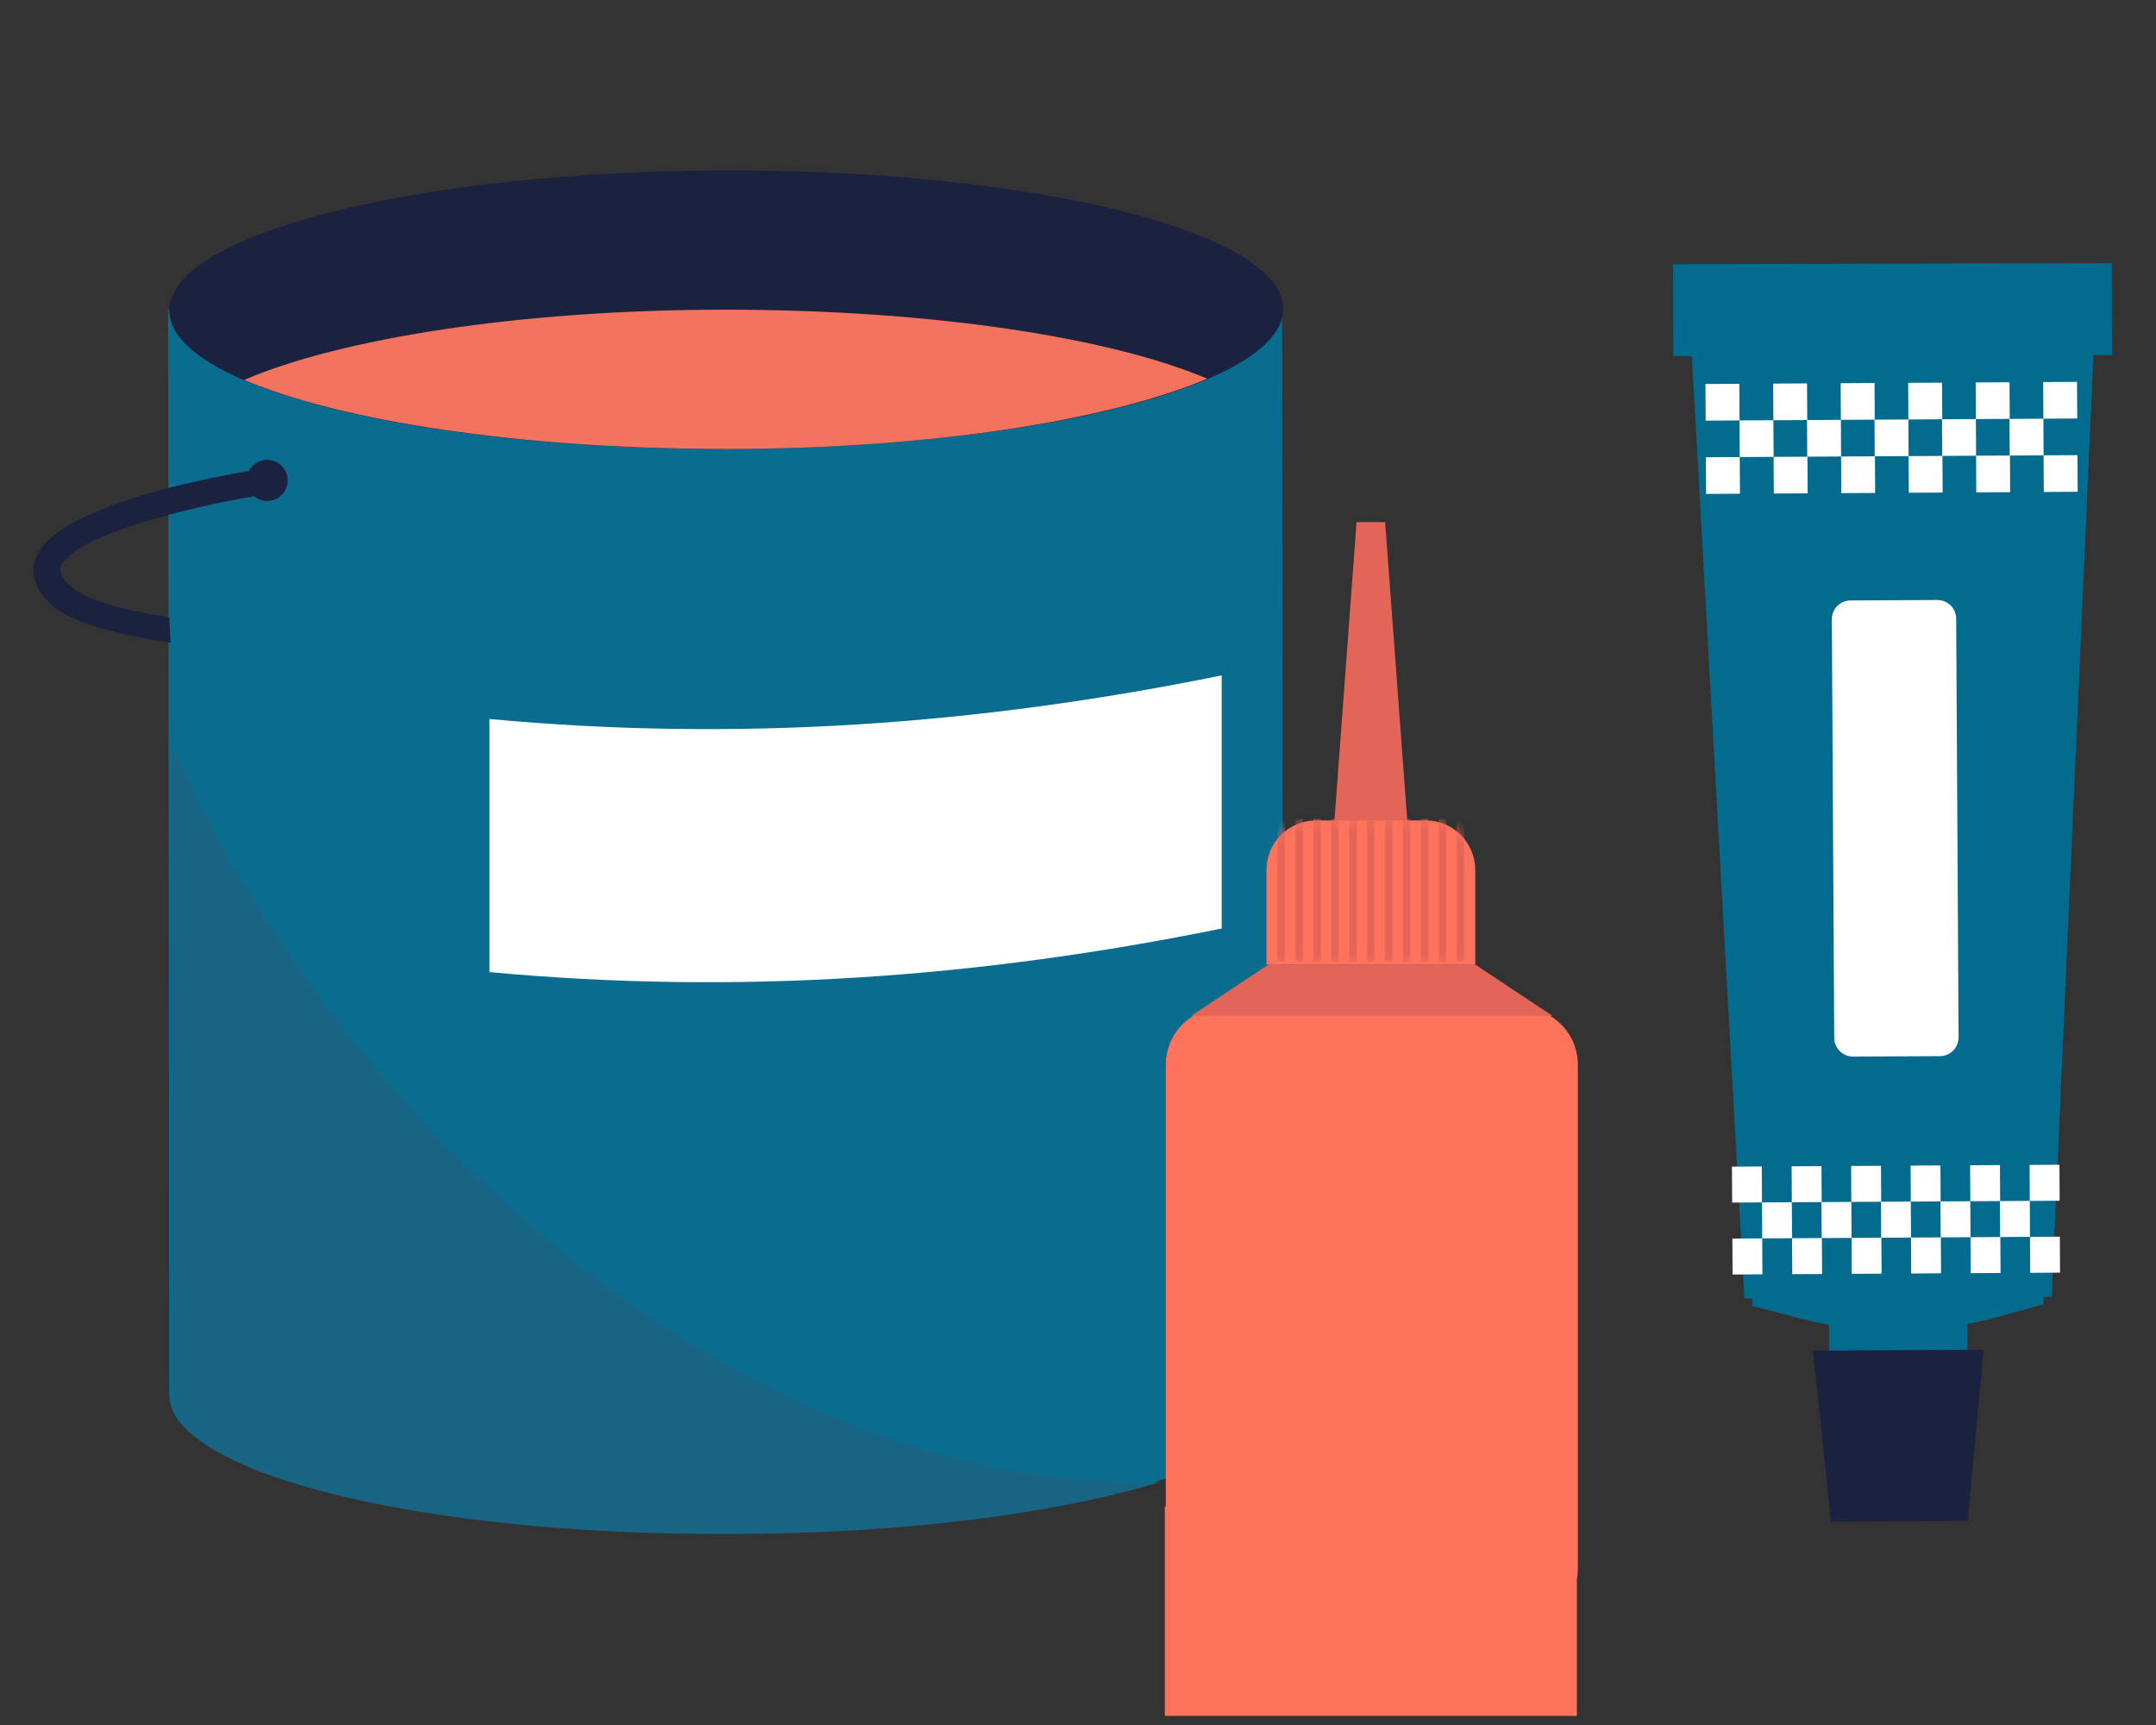 <svg width="185" height="148" viewBox="0 0 185 148" fill="none" xmlns="http://www.w3.org/2000/svg">
    <rect x="0" y="0" width="185" height="148" fill="#333333" stroke="none"/>
    <path d="M110.014 26.467L14.421 26.571L14.525 119.664C14.525 126.314 35.883 131.613 62.321 131.509C88.656 131.509 110.117 126.106 110.117 119.457L110.014 26.467V26.467Z" fill="#0A6D90"/>
    <path d="M62.34 38.519C88.737 38.477 110.128 33.094 110.117 26.495C110.107 19.896 88.7 14.581 62.302 14.622C35.905 14.664 14.514 20.047 14.525 26.646C14.535 33.245 35.943 38.56 62.34 38.519Z" fill="#1B223F"/>
    <path d="M103.586 32.493C95.292 28.96 79.947 26.57 62.218 26.57C44.592 26.57 29.144 29.064 20.953 32.597C29.247 36.129 44.592 38.519 62.321 38.519C79.947 38.519 95.292 36.025 103.586 32.493Z" fill="#F3735F"/>
    <path d="M14.525 52.961C10.481 52.338 7.371 51.507 6.023 50.26C5.297 49.636 5.09 49.117 5.193 48.701C5.919 46.104 16.183 43.402 23.13 42.363L22.819 40.181C19.812 40.597 4.468 43.194 3.016 48.078C2.705 49.013 2.809 50.468 4.571 52.026C6.127 53.377 9.859 54.416 14.628 55.143L14.525 52.961V52.961Z" fill="#1B223F"/>
    <path d="M22.925 42.987C23.899 42.985 24.687 42.193 24.685 41.218C24.684 40.242 23.893 39.453 22.92 39.454C21.946 39.456 21.159 40.248 21.16 41.223C21.162 42.199 21.952 42.988 22.925 42.987Z" fill="#1B223F"/>
    <path d="M14.628 63.663L14.732 119.768C14.732 126.418 36.09 131.717 62.529 131.613C77.459 131.613 90.73 129.847 99.542 127.145C64.602 128.184 29.662 97.638 14.628 63.663V63.663Z" fill="#176583"/>
    <path d="M104.83 79.663C83.887 83.923 63.254 85.378 42 83.403V61.689C63.254 63.663 83.887 62.208 104.83 57.948V79.663V79.663Z" fill="white"/>
    <path fill-rule="evenodd" clip-rule="evenodd" d="M150.348 106.232L175.324 106.089L175.356 111.904L171.593 112.944C165.869 114.528 159.901 114.563 154.16 113.045L150.38 112.047L150.348 106.232Z" fill="#036B8E"/>
    <path fill-rule="evenodd" clip-rule="evenodd" d="M145.159 30.286L179.649 30.103L176.045 111.266L149.686 111.418L145.159 30.286Z" fill="#036B8E"/>
    <path fill-rule="evenodd" clip-rule="evenodd" d="M156.939 113.375L168.817 113.308L168.837 116.897L156.96 116.965L156.939 113.375Z" fill="#036B8E"/>
    <path fill-rule="evenodd" clip-rule="evenodd" d="M158.783 51.517L166.241 51.48C167.128 51.476 167.85 52.194 167.854 53.082L168.059 88.994C168.063 89.885 167.348 90.611 166.46 90.615L159.005 90.65C158.117 90.655 157.394 89.937 157.389 89.046L157.186 53.135C157.18 52.246 157.896 51.521 158.783 51.517Z" fill="white"/>
    <path fill-rule="evenodd" clip-rule="evenodd" d="M174.188 106.119L174.207 109.205L176.766 109.19L176.749 106.104L174.188 106.119Z" fill="white"/>
    <path fill-rule="evenodd" clip-rule="evenodd" d="M171.626 103.048L171.609 99.962L169.049 99.977L169.067 103.063L171.61 103.048L171.628 106.134L174.188 106.118L174.171 103.033L171.626 103.048Z" fill="white"/>
    <path fill-rule="evenodd" clip-rule="evenodd" d="M176.714 99.933L174.154 99.948L174.171 103.033L176.732 103.02L176.714 99.933Z" fill="white"/>
    <path fill-rule="evenodd" clip-rule="evenodd" d="M171.661 109.219L171.643 106.133L169.084 106.149L169.101 109.234L171.661 109.219Z" fill="white"/>
    <path fill-rule="evenodd" clip-rule="evenodd" d="M161.402 103.106L161.42 106.193L158.875 106.206L158.893 109.291L161.453 109.278L161.435 106.193L163.979 106.178L163.961 103.092L161.402 103.106Z" fill="white"/>
    <path fill-rule="evenodd" clip-rule="evenodd" d="M166.503 99.992L163.944 100.007L163.96 103.092L166.506 103.078L166.524 106.163L163.978 106.178L163.996 109.263L166.557 109.248L166.539 106.163L169.084 106.148L169.066 103.063L166.522 103.078L166.503 99.992Z" fill="white"/>
    <path fill-rule="evenodd" clip-rule="evenodd" d="M156.296 103.136L156.314 106.222L158.875 106.207L158.857 103.121L156.296 103.136Z" fill="white"/>
    <path fill-rule="evenodd" clip-rule="evenodd" d="M161.4 100.021L158.839 100.036L158.856 103.121L161.418 103.107L161.4 100.021Z" fill="white"/>
    <path fill-rule="evenodd" clip-rule="evenodd" d="M153.771 106.236L153.789 109.321L156.348 109.306L156.33 106.221L153.771 106.236Z" fill="white"/>
    <path fill-rule="evenodd" clip-rule="evenodd" d="M151.192 103.165L151.21 106.251L153.771 106.236L153.753 103.15L151.192 103.165Z" fill="white"/>
    <path fill-rule="evenodd" clip-rule="evenodd" d="M156.295 100.05L153.735 100.065L153.752 103.15L156.313 103.136L156.295 100.05Z" fill="white"/>
    <path fill-rule="evenodd" clip-rule="evenodd" d="M148.667 109.35L151.227 109.335L151.21 106.25L148.649 106.265L148.667 109.35Z" fill="white"/>
    <path fill-rule="evenodd" clip-rule="evenodd" d="M148.614 100.094L148.632 103.179L151.193 103.164L151.174 100.079L148.614 100.094Z" fill="white"/>
    <path fill-rule="evenodd" clip-rule="evenodd" d="M178.277 42.194L178.258 39.051L175.354 39.066L175.373 42.211L178.277 42.194Z" fill="white"/>
    <path fill-rule="evenodd" clip-rule="evenodd" d="M172.449 39.084L175.354 39.067L175.337 35.923L172.431 35.94L172.449 39.084Z" fill="white"/>
    <path fill-rule="evenodd" clip-rule="evenodd" d="M178.241 35.907L178.223 32.763L175.318 32.779L175.338 35.923L178.241 35.907Z" fill="white"/>
    <path fill-rule="evenodd" clip-rule="evenodd" d="M172.486 42.227L172.467 39.083L169.563 39.099L169.581 42.244L172.486 42.227Z" fill="white"/>
    <path fill-rule="evenodd" clip-rule="evenodd" d="M166.658 39.117L163.77 39.133L163.789 42.277L166.693 42.26L166.676 39.117L169.562 39.099L169.544 35.956L166.658 35.973L166.64 32.829L163.735 32.845L163.753 35.989L166.64 35.973L166.658 39.117Z" fill="white"/>
    <path fill-rule="evenodd" clip-rule="evenodd" d="M172.432 32.795L169.527 32.812L169.544 35.956L172.45 35.939L172.432 32.795Z" fill="white"/>
    <path fill-rule="evenodd" clip-rule="evenodd" d="M160.901 42.294L160.883 39.149L163.77 39.133L163.753 35.989L160.848 36.006L160.866 39.15L157.979 39.166L157.997 42.31L160.901 42.294Z" fill="white"/>
    <path fill-rule="evenodd" clip-rule="evenodd" d="M155.073 39.183L157.978 39.166L157.961 36.022L155.055 36.039L155.073 39.183Z" fill="white"/>
    <path fill-rule="evenodd" clip-rule="evenodd" d="M160.866 36.005L160.848 32.862L157.943 32.878L157.961 36.022L160.866 36.005Z" fill="white"/>
    <path fill-rule="evenodd" clip-rule="evenodd" d="M155.11 42.327L155.092 39.183L152.187 39.199L152.205 42.344L155.11 42.327Z" fill="white"/>
    <path fill-rule="evenodd" clip-rule="evenodd" d="M152.169 36.055L149.265 36.072L149.282 39.216L152.187 39.199L152.169 36.055Z" fill="white"/>
    <path fill-rule="evenodd" clip-rule="evenodd" d="M155.056 32.895L152.152 32.912L152.169 36.055L155.074 36.038L155.056 32.895Z" fill="white"/>
    <path fill-rule="evenodd" clip-rule="evenodd" d="M149.282 39.216L146.377 39.233L146.395 42.377L149.301 42.36L149.282 39.216Z" fill="white"/>
    <path fill-rule="evenodd" clip-rule="evenodd" d="M146.341 32.945L146.359 36.088L149.264 36.072L149.246 32.928L146.341 32.945Z" fill="white"/>
    <path fill-rule="evenodd" clip-rule="evenodd" d="M155.569 115.88L170.217 115.796L168.837 130.496L157.117 130.562L155.569 115.88Z" fill="#1B223F"/>
    <path fill-rule="evenodd" clip-rule="evenodd" d="M143.564 22.665L181.208 22.574L181.227 30.465L143.583 30.556L143.564 22.665Z" fill="#036B8E"/>
    <path fill-rule="evenodd" clip-rule="evenodd" d="M120.852 71.737H114.407L116.401 44.793H118.856L120.852 71.737Z" fill="#E36558"/>
    <path fill-rule="evenodd" clip-rule="evenodd" d="M135.39 91.354C135.39 88.655 133.208 86.467 130.517 86.467H104.908C102.217 86.467 100.034 88.655 100.034 91.354V129.266H99.951V147.22H135.307V135.556C135.356 135.204 135.39 134.847 135.39 134.481V91.354Z" fill="#FF735C"/>
    <path fill-rule="evenodd" clip-rule="evenodd" d="M126.587 82.743H108.671V74.651C108.671 72.3 110.572 70.393 112.918 70.393H122.342C124.687 70.393 126.587 72.3 126.587 74.651V82.743Z" fill="#FF735C"/>
    <path fill-rule="evenodd" clip-rule="evenodd" d="M133.215 87.162H102.209L108.86 82.742H126.565L133.215 87.162Z" fill="#E36558"/>
    <mask id="mask0_42_15515" style="mask-type:alpha" maskUnits="userSpaceOnUse" x="108" y="70" width="19" height="13">
        <path d="M112.917 70.394C110.573 70.394 108.672 72.299 108.672 74.651V82.742H126.586V74.651C126.586 72.299 124.686 70.394 122.342 70.394H112.917Z" fill="white"/>
    </mask>
    <g mask="url(#mask0_42_15515)">
        <path fill-rule="evenodd" clip-rule="evenodd" d="M109.622 82.451H110.26V70.265H109.622V82.451Z" fill="#E36558"/>
        <path fill-rule="evenodd" clip-rule="evenodd" d="M111.159 82.451H111.797V70.265H111.159V82.451Z" fill="#E36558"/>
        <path fill-rule="evenodd" clip-rule="evenodd" d="M112.697 82.451H113.335V70.265H112.697V82.451Z" fill="#E36558"/>
        <path fill-rule="evenodd" clip-rule="evenodd" d="M114.234 82.451H114.872V70.265H114.234V82.451Z" fill="#E36558"/>
        <path fill-rule="evenodd" clip-rule="evenodd" d="M115.772 82.451H116.41V70.265H115.772V82.451Z" fill="#E36558"/>
        <path fill-rule="evenodd" clip-rule="evenodd" d="M117.311 82.451H117.948V70.265H117.311V82.451Z" fill="#E36558"/>
        <path fill-rule="evenodd" clip-rule="evenodd" d="M118.848 82.451H119.486V70.265H118.848V82.451Z" fill="#E36558"/>
        <path fill-rule="evenodd" clip-rule="evenodd" d="M120.385 82.451H121.023V70.265H120.385V82.451Z" fill="#E36558"/>
        <path fill-rule="evenodd" clip-rule="evenodd" d="M121.923 82.451H122.561V70.265H121.923V82.451Z" fill="#E36558"/>
        <path fill-rule="evenodd" clip-rule="evenodd" d="M123.463 82.451H124.1V70.265H123.463V82.451Z" fill="#E36558"/>
        <path fill-rule="evenodd" clip-rule="evenodd" d="M125 82.451H125.636V70.265H125V82.451Z" fill="#E36558"/>
    </g>
</svg>
